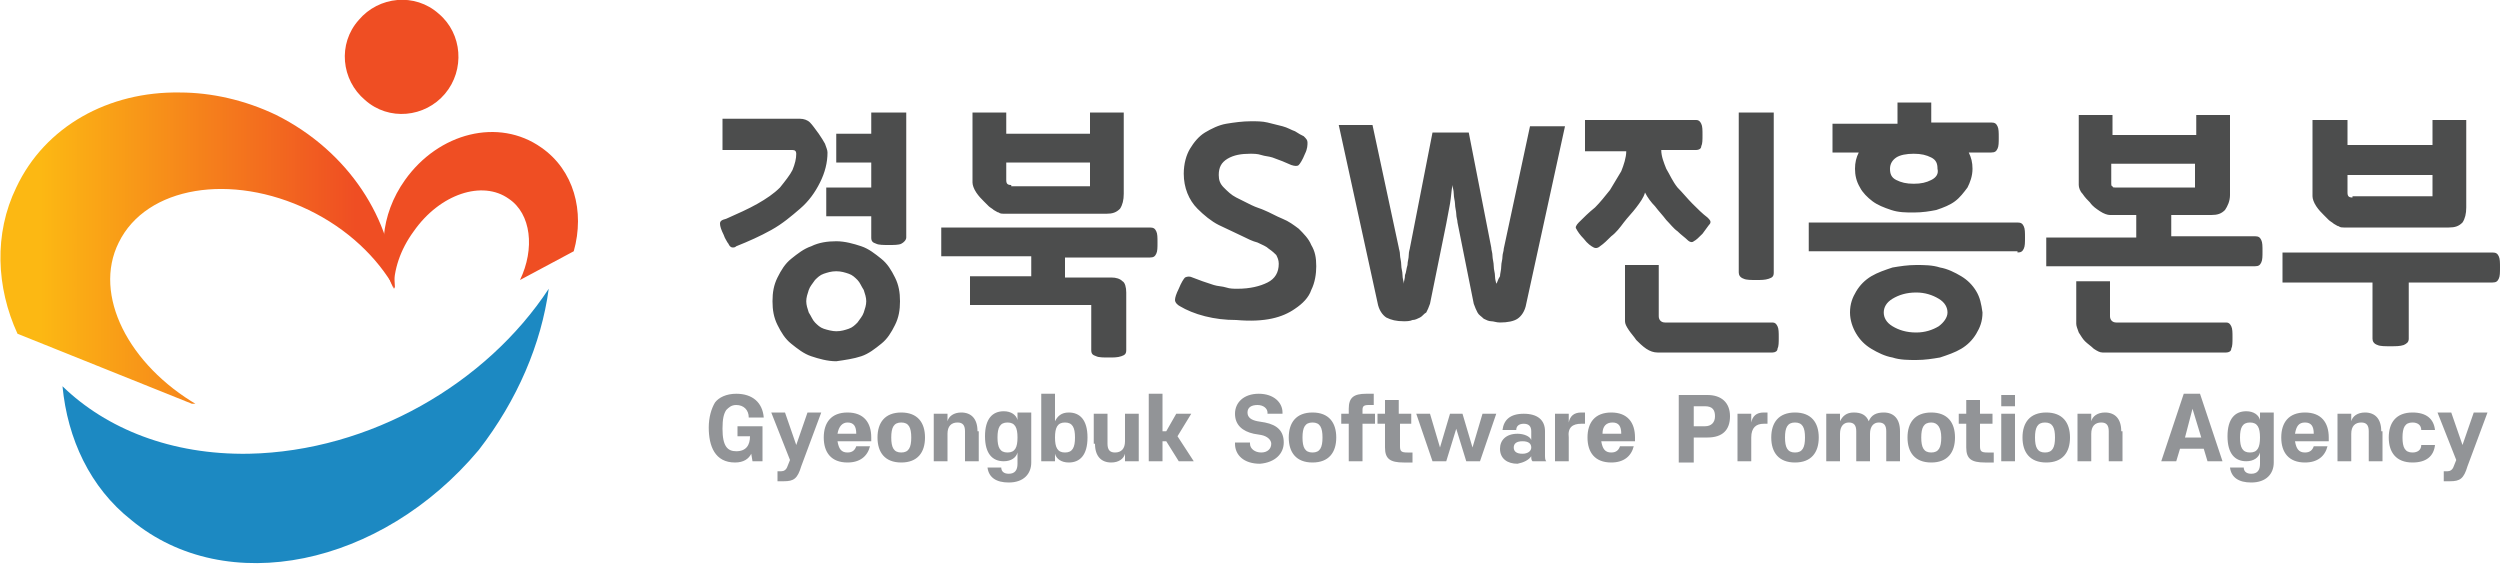<?xml version="1.0" encoding="utf-8"?>
<!-- Generator: Adobe Illustrator 25.2.3, SVG Export Plug-In . SVG Version: 6.00 Build 0)  -->
<svg version="1.1" id="Layer_1" xmlns="http://www.w3.org/2000/svg" xmlns:xlink="http://www.w3.org/1999/xlink" x="0px" y="0px"
	 viewBox="0 0 200 46" style="enable-background:new 0 0 200 46;" xml:space="preserve">
<style type="text/css">
	.st0{fill:#4C4D4D;}
	.st1{fill:#929497;}
	.st2{fill:#EF4E23;}
	.st3{fill:#1C89C2;}
	.st4{clip-path:url(#SVGID_1_);fill:url(#SVGID_2_);}
</style>
<g>
	<g>
		<path class="st0" d="M188.2,15.8c-0.3,0-0.4-0.1-0.4-0.4V14h6.8v1.7H188.2z M182.6,20.1v2.5h7.2v4.5c0,0.2,0.1,0.4,0.4,0.5
			c0.2,0.1,0.6,0.1,1,0.1c0.5,0,0.8,0,1.1-0.1c0.2-0.1,0.4-0.2,0.4-0.5v-4.5h6.7c0.3,0,0.4-0.1,0.5-0.3c0.1-0.2,0.1-0.5,0.1-0.9
			c0-0.4,0-0.7-0.1-0.9c-0.1-0.2-0.2-0.3-0.5-0.3H182.6z M194.6,9.6v2h-6.8v-2h-2.8v6.1c0,0.2,0.1,0.5,0.3,0.8
			c0.2,0.3,0.4,0.5,0.6,0.7c0.1,0.1,0.2,0.2,0.4,0.4c0.1,0.1,0.3,0.2,0.4,0.3c0.2,0.1,0.3,0.2,0.4,0.2c0.1,0.1,0.3,0.1,0.4,0.1h8.4
			c0.5,0,0.8-0.1,1.1-0.4c0.2-0.3,0.3-0.7,0.3-1.2v-7H194.6z M169.2,15c-0.1,0-0.2,0-0.2-0.1c-0.1,0-0.1-0.1-0.1-0.3v-1.5h6.7V15
			H169.2z M178.1,28.2c0.2,0,0.4-0.1,0.4-0.3c0.1-0.2,0.1-0.5,0.1-0.9c0-0.4,0-0.7-0.1-0.9c-0.1-0.2-0.2-0.3-0.4-0.3h-8.8
			c-0.3,0-0.5-0.2-0.5-0.5v-2.8h-2.7v3.4c0,0.2,0.1,0.4,0.2,0.7c0.2,0.3,0.3,0.5,0.5,0.7c0.2,0.2,0.5,0.4,0.7,0.6
			c0.3,0.2,0.5,0.3,0.7,0.3H178.1z M170.9,17.3V19h-7.2v2.3h16.7c0.3,0,0.4-0.1,0.5-0.3c0.1-0.2,0.1-0.5,0.1-0.9
			c0-0.4,0-0.7-0.1-0.9c-0.1-0.2-0.2-0.3-0.5-0.3h-6.7v-1.7h3.2c0.5,0,0.8-0.1,1.1-0.4c0.2-0.3,0.4-0.7,0.4-1.2V9.2h-2.7v1.6h-6.7
			V9.2h-2.7v5.6c0,0.2,0.1,0.5,0.3,0.7c0.2,0.3,0.4,0.5,0.6,0.7c0.2,0.3,0.5,0.5,0.8,0.7c0.3,0.2,0.6,0.3,0.8,0.3H170.9z
			 M154.5,14.4c-0.4,0.2-0.8,0.3-1.4,0.3s-1-0.1-1.4-0.3c-0.4-0.2-0.5-0.5-0.5-0.9c0-0.4,0.2-0.7,0.5-0.9c0.3-0.2,0.8-0.3,1.4-0.3
			c0.6,0,1,0.1,1.4,0.3c0.4,0.2,0.5,0.5,0.5,0.9C155.1,13.9,154.9,14.2,154.5,14.4 M155.1,26.1c-0.5,0.3-1.1,0.5-1.8,0.5
			c-0.8,0-1.4-0.2-1.9-0.5c-0.5-0.3-0.7-0.7-0.7-1.1c0-0.4,0.2-0.8,0.7-1.1c0.5-0.3,1.1-0.5,1.9-0.5c0.7,0,1.3,0.2,1.8,0.5
			c0.5,0.3,0.7,0.7,0.7,1.1C155.8,25.4,155.5,25.8,155.1,26.1 M161.4,20.2c0.3,0,0.4-0.1,0.5-0.3c0.1-0.2,0.1-0.5,0.1-0.9
			c0-0.4,0-0.7-0.1-0.9c-0.1-0.2-0.2-0.3-0.5-0.3h-16.7v2.3H161.4z M158.1,23.3c-0.3-0.5-0.7-0.9-1.2-1.2c-0.5-0.3-1.1-0.6-1.7-0.7
			c-0.6-0.2-1.3-0.2-1.9-0.2c-0.7,0-1.3,0.1-1.9,0.2c-0.6,0.2-1.2,0.4-1.7,0.7c-0.5,0.3-0.9,0.7-1.2,1.2c-0.3,0.5-0.5,1-0.5,1.7
			c0,0.6,0.2,1.2,0.5,1.7c0.3,0.5,0.7,0.9,1.2,1.2c0.5,0.3,1.1,0.6,1.7,0.7c0.6,0.2,1.3,0.2,1.9,0.2c0.7,0,1.3-0.1,1.9-0.2
			c0.6-0.2,1.2-0.4,1.7-0.7c0.5-0.3,0.9-0.7,1.2-1.2c0.3-0.5,0.5-1,0.5-1.7C158.5,24.3,158.4,23.8,158.1,23.3 M157.5,12.2h1.8
			c0.3,0,0.4-0.1,0.5-0.3c0.1-0.2,0.1-0.5,0.1-0.9c0-0.4,0-0.7-0.1-0.9c-0.1-0.2-0.2-0.3-0.5-0.3h-4.8V8.2h-2.7v1.7h-5.2v2.3h2.1
			c-0.2,0.4-0.3,0.8-0.3,1.3c0,0.5,0.1,1,0.4,1.5c0.2,0.4,0.6,0.8,1,1.1c0.4,0.3,0.9,0.5,1.5,0.7c0.6,0.2,1.2,0.2,1.8,0.2
			c0.7,0,1.3-0.1,1.8-0.2c0.6-0.2,1.1-0.4,1.5-0.7c0.4-0.3,0.7-0.7,1-1.1c0.2-0.4,0.4-0.9,0.4-1.5C157.8,13,157.7,12.6,157.5,12.2
			 M141.8,9h-2.7v12.8c0,0.2,0.1,0.4,0.4,0.5c0.2,0.1,0.6,0.1,1,0.1c0.4,0,0.7,0,1-0.1c0.3-0.1,0.4-0.2,0.4-0.5V9z M133.2,25.8
			c-0.3,0-0.5-0.2-0.5-0.5v-4.1H130v4.5c0,0.2,0.1,0.4,0.3,0.7c0.2,0.3,0.4,0.5,0.6,0.8c0.2,0.2,0.5,0.5,0.8,0.7
			c0.3,0.2,0.6,0.3,0.9,0.3h9.2c0.2,0,0.4-0.1,0.4-0.3c0.1-0.2,0.1-0.5,0.1-0.9c0-0.4,0-0.7-0.1-0.9c-0.1-0.2-0.2-0.3-0.4-0.3H133.2
			z M126.8,9.7v2.4h3.3c0,0.5-0.2,1.1-0.4,1.6c-0.3,0.5-0.6,1-0.9,1.5c-0.4,0.5-0.8,1-1.2,1.4c-0.5,0.4-0.9,0.8-1.3,1.2
			c-0.2,0.2-0.3,0.4-0.2,0.5c0.1,0.2,0.3,0.5,0.6,0.8c0.3,0.4,0.6,0.6,0.8,0.7c0.2,0.1,0.4,0,0.5-0.1c0.3-0.2,0.6-0.5,0.9-0.8
			c0.4-0.3,0.7-0.7,1-1.1c0.3-0.4,0.7-0.8,1-1.2c0.3-0.4,0.6-0.8,0.7-1.2c0.2,0.4,0.5,0.8,0.8,1.1c0.3,0.4,0.6,0.7,0.9,1.1
			c0.3,0.3,0.6,0.7,0.9,0.9c0.3,0.3,0.6,0.5,0.8,0.7c0.2,0.2,0.4,0.2,0.5,0.1c0.2-0.1,0.4-0.3,0.7-0.6c0.3-0.4,0.5-0.7,0.6-0.8
			c0.1-0.2,0-0.3-0.2-0.5c-0.4-0.3-0.8-0.7-1.2-1.1c-0.4-0.4-0.8-0.9-1.2-1.3c-0.4-0.5-0.6-1-0.9-1.5c-0.2-0.5-0.4-1-0.4-1.5h2.8
			c0.2,0,0.4-0.1,0.4-0.3c0.1-0.2,0.1-0.5,0.1-0.9c0-0.4,0-0.7-0.1-0.9c-0.1-0.2-0.2-0.3-0.4-0.3H126.8z M119.7,22.7
			c0-0.1-0.1-0.3-0.1-0.6c0-0.3-0.1-0.5-0.1-0.8c0-0.3-0.1-0.6-0.1-0.8c0-0.3-0.1-0.5-0.1-0.7l-1.8-9.2h-2.9l-1.8,9.2
			c0,0.1-0.1,0.3-0.1,0.6c0,0.3-0.1,0.5-0.1,0.8c-0.1,0.3-0.1,0.6-0.2,0.8c0,0.3-0.1,0.5-0.1,0.7h0c0-0.2-0.1-0.4-0.1-0.7
			c0-0.3-0.1-0.5-0.1-0.8c0-0.3-0.1-0.6-0.1-0.8c0-0.3-0.1-0.5-0.1-0.6l-2.1-9.8h-2.7l3.1,14.2c0.1,0.6,0.4,1,0.7,1.2
			c0.4,0.2,0.8,0.3,1.4,0.3c0.2,0,0.5,0,0.7-0.1c0.2,0,0.4-0.1,0.6-0.2c0.2-0.1,0.3-0.3,0.5-0.4c0.1-0.2,0.2-0.4,0.3-0.7l1.3-6.4
			c0.1-0.5,0.2-1.1,0.3-1.6c0.1-0.6,0.1-1,0.2-1.5c0,0.2,0.1,0.4,0.1,0.7c0,0.3,0.1,0.6,0.1,0.8c0,0.3,0.1,0.6,0.1,0.8
			c0,0.3,0.1,0.5,0.1,0.7l1.3,6.5c0.1,0.3,0.2,0.5,0.3,0.7c0.1,0.2,0.3,0.3,0.5,0.5c0.2,0.1,0.4,0.2,0.6,0.2c0.2,0,0.4,0.1,0.7,0.1
			c0.6,0,1.1-0.1,1.4-0.3c0.3-0.2,0.6-0.6,0.7-1.2l3.1-14.2h-2.8l-2.1,9.8c0,0.2-0.1,0.4-0.1,0.6c0,0.3-0.1,0.5-0.1,0.8
			c0,0.3-0.1,0.6-0.1,0.8C119.8,22.4,119.8,22.6,119.7,22.7L119.7,22.7z M103.6,24.7c0.6-0.4,1.1-0.9,1.3-1.5
			c0.3-0.6,0.4-1.3,0.4-1.9c0-0.7-0.1-1.2-0.4-1.7c-0.2-0.5-0.6-0.9-1-1.3c-0.4-0.3-0.8-0.6-1.3-0.8c-0.5-0.2-1-0.5-1.5-0.7
			c-0.2-0.1-0.6-0.2-1-0.4c-0.4-0.2-0.8-0.4-1.2-0.6c-0.4-0.2-0.7-0.5-1-0.8c-0.3-0.3-0.4-0.6-0.4-1c0-0.6,0.2-1,0.7-1.3
			c0.5-0.3,1.1-0.4,1.8-0.4c0.3,0,0.6,0,0.9,0.1c0.3,0.1,0.6,0.1,0.9,0.2c0.3,0.1,0.5,0.2,0.8,0.3c0.2,0.1,0.5,0.2,0.7,0.3
			c0.3,0.1,0.5,0.1,0.6,0c0.1-0.1,0.3-0.4,0.5-0.9c0.2-0.4,0.2-0.7,0.2-0.9c0-0.2-0.1-0.3-0.3-0.5c-0.2-0.1-0.4-0.2-0.7-0.4
			c-0.3-0.1-0.6-0.3-1-0.4c-0.4-0.1-0.8-0.2-1.2-0.3c-0.4-0.1-0.9-0.1-1.3-0.1c-0.7,0-1.4,0.1-2,0.2c-0.6,0.1-1.2,0.4-1.7,0.7
			c-0.5,0.3-0.9,0.8-1.2,1.3c-0.3,0.5-0.5,1.2-0.5,2c0,1.1,0.4,2.1,1.1,2.8c0.5,0.5,1.1,1,1.7,1.3c0.6,0.3,1.3,0.6,1.9,0.9
			c0.4,0.2,0.8,0.4,1.2,0.5c0.4,0.2,0.7,0.3,0.9,0.5c0.3,0.2,0.5,0.4,0.6,0.5c0.1,0.2,0.2,0.4,0.2,0.7c0,0.7-0.3,1.2-0.9,1.5
			c-0.6,0.3-1.4,0.5-2.4,0.5c-0.3,0-0.6,0-0.9-0.1c-0.3-0.1-0.7-0.1-1-0.2c-0.3-0.1-0.6-0.2-0.9-0.3c-0.3-0.1-0.5-0.2-0.8-0.3
			c-0.2-0.1-0.4-0.1-0.6,0c-0.1,0.1-0.3,0.4-0.5,0.9c-0.2,0.4-0.3,0.7-0.3,0.9c0,0.2,0.2,0.4,0.4,0.5c0.5,0.3,1.2,0.6,2,0.8
			c0.8,0.2,1.6,0.3,2.5,0.3C101.2,25.8,102.6,25.4,103.6,24.7 M80.9,14.8c-0.3,0-0.4-0.1-0.4-0.4V13h6.7v1.9H80.9z M87.3,28
			c0,0.3,0.1,0.4,0.4,0.5c0.2,0.1,0.6,0.1,1,0.1c0.4,0,0.7,0,1-0.1c0.3-0.1,0.4-0.2,0.4-0.5v-4.6c0-0.4-0.1-0.8-0.3-0.9
			c-0.2-0.2-0.5-0.3-0.9-0.3h-3.7v-1.6H92c0.3,0,0.4-0.1,0.5-0.3c0.1-0.2,0.1-0.5,0.1-0.9c0-0.4,0-0.7-0.1-0.9
			c-0.1-0.2-0.2-0.3-0.5-0.3H75.3v2.3h7.2v1.6h-4.9v2.3h9.7V28z M87.2,9v1.7h-6.7V9h-2.7v5.6c0,0.2,0.1,0.5,0.3,0.8
			c0.2,0.3,0.4,0.5,0.6,0.7c0.1,0.1,0.2,0.2,0.4,0.4c0.1,0.1,0.3,0.2,0.4,0.3c0.2,0.1,0.3,0.2,0.4,0.2c0.1,0.1,0.3,0.1,0.4,0.1h8.2
			c0.5,0,0.8-0.1,1.1-0.4c0.2-0.3,0.3-0.7,0.3-1.2V9H87.2z M65.9,26.3c-0.3-0.1-0.5-0.3-0.7-0.5c-0.2-0.2-0.3-0.5-0.5-0.8
			c-0.1-0.3-0.2-0.6-0.2-0.9c0-0.3,0.1-0.6,0.2-0.9c0.1-0.3,0.3-0.5,0.5-0.8c0.2-0.2,0.4-0.4,0.7-0.5c0.3-0.1,0.6-0.2,1-0.2
			c0.4,0,0.7,0.1,1,0.2c0.3,0.1,0.5,0.3,0.7,0.5c0.2,0.2,0.3,0.5,0.5,0.8c0.1,0.3,0.2,0.6,0.2,0.9c0,0.3-0.1,0.6-0.2,0.9
			c-0.1,0.3-0.3,0.5-0.5,0.8c-0.2,0.2-0.4,0.4-0.7,0.5c-0.3,0.1-0.6,0.2-1,0.2C66.6,26.5,66.2,26.4,65.9,26.3 M72.4,9h-2.7v1.7h-2.8
			v2.3h2.8v2h-3.6v2.3h3.6V19c0,0.3,0.1,0.4,0.4,0.5c0.2,0.1,0.6,0.1,1,0.1c0.4,0,0.8,0,1-0.1c0.2-0.1,0.4-0.3,0.4-0.5V9z
			 M57.6,17.9c0,0.2,0.1,0.5,0.3,0.9c0.1,0.3,0.2,0.4,0.3,0.6c0.1,0.1,0.1,0.2,0.2,0.3c0.1,0.1,0.2,0.1,0.2,0.1c0.1,0,0.2,0,0.3-0.1
			c1-0.4,1.9-0.8,2.8-1.3c0.9-0.5,1.6-1.1,2.3-1.7c0.7-0.6,1.2-1.3,1.6-2.1c0.4-0.8,0.6-1.6,0.6-2.4c0-0.2-0.1-0.4-0.2-0.7
			c-0.1-0.2-0.3-0.5-0.5-0.8c-0.3-0.4-0.5-0.7-0.7-0.9c-0.2-0.2-0.5-0.3-0.8-0.3h-6.2V12h5.6c0.2,0,0.3,0.1,0.3,0.3
			c0,0.4-0.1,0.8-0.3,1.3c-0.2,0.4-0.6,0.9-1,1.4c-0.5,0.5-1.1,0.9-1.8,1.3c-0.7,0.4-1.6,0.8-2.5,1.2C57.7,17.6,57.6,17.7,57.6,17.9
			 M68.9,28.5c0.6-0.2,1.1-0.6,1.6-1c0.5-0.4,0.8-0.9,1.1-1.5c0.3-0.6,0.4-1.2,0.4-1.9c0-0.7-0.1-1.3-0.4-1.9
			c-0.3-0.6-0.6-1.1-1.1-1.5c-0.5-0.4-1-0.8-1.6-1c-0.6-0.2-1.3-0.4-2-0.4c-0.7,0-1.4,0.1-2,0.4c-0.6,0.2-1.1,0.6-1.6,1
			c-0.5,0.4-0.8,0.9-1.1,1.5c-0.3,0.6-0.4,1.2-0.4,1.9c0,0.7,0.1,1.3,0.4,1.9c0.3,0.6,0.6,1.1,1.1,1.5c0.5,0.4,1,0.8,1.6,1
			c0.6,0.2,1.3,0.4,2,0.4C67.6,28.8,68.3,28.7,68.9,28.5"/>
		<path class="st1" d="M196.3,37.3c-0.1,0.3-0.3,0.4-0.5,0.4h-0.3v0.8c0.1,0,0.3,0,0.5,0c0.8,0,1.1-0.2,1.4-1.2l1.6-4.3h-1.1
			l-0.9,2.6l-0.9-2.6H195l1.5,3.8L196.3,37.3z M191.1,35c0,1.2,0.6,2,1.9,2c1.1,0,1.7-0.5,1.8-1.4h-1.1c0,0.4-0.3,0.6-0.7,0.6
			c-0.6,0-0.8-0.4-0.8-1.2c0-0.8,0.2-1.2,0.8-1.2c0.4,0,0.7,0.2,0.7,0.6h1.1c-0.1-0.9-0.7-1.4-1.8-1.4C191.7,33,191.1,33.8,191.1,35
			 M190.5,34.5c0-1-0.5-1.5-1.3-1.5c-0.6,0-1,0.3-1.1,0.7v-0.6h-1.1v3.8h1.1v-2.2c0-0.6,0.3-0.9,0.8-0.9c0.4,0,0.6,0.2,0.6,0.7v2.4
			h1.1V34.5z M184.4,33.8c0.5,0,0.7,0.3,0.7,0.9h-1.5C183.7,34.1,183.9,33.8,184.4,33.8 M186.3,35.3c0-0.1,0-0.2,0-0.3
			c0-1.2-0.6-2-1.9-2c-1.3,0-1.9,0.8-1.9,2c0,1.2,0.6,2,1.9,2c1,0,1.6-0.5,1.8-1.3h-1.1c-0.1,0.3-0.3,0.5-0.7,0.5
			c-0.5,0-0.7-0.3-0.8-0.9H186.3z M180.8,35c0,0.8-0.2,1.2-0.8,1.2c-0.6,0-0.8-0.4-0.8-1.2c0-0.8,0.2-1.2,0.8-1.2
			C180.6,33.8,180.8,34.2,180.8,35 M180.8,37.1c0,0.5-0.2,0.8-0.7,0.8c-0.4,0-0.6-0.2-0.6-0.5h-1.1c0.1,0.8,0.7,1.2,1.7,1.2
			c1.2,0,1.8-0.7,1.8-1.6v-4h-1.1v0.6c-0.1-0.4-0.5-0.7-1.1-0.7c-0.9,0-1.5,0.6-1.5,2c0,1.4,0.6,2,1.5,2c0.6,0,1-0.3,1.1-0.7V37.1z
			 M175.4,32.7l0.7,2.3h-1.3L175.4,32.7z M177.8,36.9l-1.8-5.4h-1.3l-1.8,5.4h1.2l0.3-1h1.9l0.3,1H177.8z M169.7,34.5
			c0-1-0.5-1.5-1.3-1.5c-0.6,0-1,0.3-1.1,0.7v-0.6h-1.1v3.8h1.1v-2.2c0-0.6,0.3-0.9,0.8-0.9c0.4,0,0.6,0.2,0.6,0.7v2.4h1.1V34.5z
			 M164.4,35c0,0.8-0.2,1.2-0.8,1.2c-0.6,0-0.8-0.4-0.8-1.2c0-0.8,0.2-1.2,0.8-1.2C164.2,33.8,164.4,34.2,164.4,35 M165.6,35
			c0-1.2-0.6-2-1.9-2c-1.3,0-1.9,0.8-1.9,2c0,1.2,0.6,2,1.9,2C165,37,165.6,36.2,165.6,35 M160.1,36.9h1.1v-3.8h-1.1V36.9z
			 M160.1,32.5h1.1v-0.9h-1.1V32.5z M158.4,33.9h1v-0.8h-1V32h-1.1v1.1h-0.6v0.8h0.6v1.9c0,0.9,0.4,1.2,1.5,1.2c0.2,0,0.5,0,0.7,0
			v-0.8H159c-0.5,0-0.6-0.1-0.6-0.5V33.9z M155.3,35c0,0.8-0.2,1.2-0.8,1.2c-0.6,0-0.8-0.4-0.8-1.2c0-0.8,0.2-1.2,0.8-1.2
			C155,33.8,155.3,34.2,155.3,35 M156.4,35c0-1.2-0.6-2-1.9-2c-1.3,0-1.9,0.8-1.9,2c0,1.2,0.6,2,1.9,2C155.8,37,156.4,36.2,156.4,35
			 M150.9,36.9h1.1v-2.4c0-1-0.5-1.5-1.3-1.5c-0.6,0-1,0.2-1.2,0.7c-0.2-0.5-0.6-0.7-1.2-0.7c-0.6,0-0.9,0.3-1.1,0.7v-0.6h-1.1v3.8
			h1.1v-2.2c0-0.6,0.3-0.9,0.7-0.9c0.4,0,0.6,0.2,0.6,0.7v2.4h1.1v-2.2c0-0.6,0.3-0.9,0.7-0.9c0.4,0,0.6,0.2,0.6,0.7V36.9z
			 M144.4,35c0,0.8-0.2,1.2-0.8,1.2c-0.6,0-0.8-0.4-0.8-1.2c0-0.8,0.2-1.2,0.8-1.2C144.2,33.8,144.4,34.2,144.4,35 M145.5,35
			c0-1.2-0.6-2-1.9-2c-1.3,0-1.9,0.8-1.9,2c0,1.2,0.6,2,1.9,2C144.9,37,145.5,36.2,145.5,35 M141.1,33.9c0.1,0,0.3,0,0.3,0l0-0.9
			c-0.1,0-0.2,0-0.3,0c-0.6,0-0.9,0.3-1,0.8v-0.7H139v3.8h1.1V35C140.1,34.2,140.5,33.9,141.1,33.9 M135.5,34.1v-1.6h0.9
			c0.6,0,0.8,0.3,0.8,0.8c0,0.5-0.3,0.8-0.8,0.8H135.5z M136.6,35c1.2,0,1.8-0.6,1.8-1.7c0-1.1-0.7-1.7-1.8-1.7h-2.3v5.4h1.2V35
			H136.6z M129,33.8c0.5,0,0.7,0.3,0.7,0.9h-1.5C128.2,34.1,128.5,33.8,129,33.8 M130.8,35.3c0-0.1,0-0.2,0-0.3c0-1.2-0.6-2-1.9-2
			c-1.3,0-1.9,0.8-1.9,2c0,1.2,0.6,2,1.9,2c1,0,1.6-0.5,1.8-1.3h-1.1c-0.1,0.3-0.3,0.5-0.7,0.5c-0.5,0-0.7-0.3-0.8-0.9H130.8z
			 M126.5,33.9c0.1,0,0.3,0,0.3,0l0-0.9c-0.1,0-0.2,0-0.3,0c-0.6,0-0.9,0.3-1,0.8v-0.7h-1.1v3.8h1.1V35
			C125.4,34.2,125.8,33.9,126.5,33.9 M121.8,36.3c-0.5,0-0.7-0.2-0.7-0.5c0-0.3,0.2-0.5,0.7-0.5s0.7,0.2,0.7,0.5
			C122.5,36.1,122.2,36.3,121.8,36.3 M122.5,36.5c0,0.2,0,0.3,0.1,0.4h1.1c-0.1-0.1-0.1-0.3-0.1-0.5v-1.9c0-0.9-0.6-1.4-1.7-1.4
			c-1.1,0-1.6,0.5-1.7,1.3h1.1c0-0.3,0.2-0.5,0.6-0.5c0.4,0,0.6,0.2,0.6,0.6v0.7c-0.1-0.3-0.6-0.5-1.1-0.5c-0.9,0-1.4,0.5-1.4,1.2
			c0,0.8,0.6,1.2,1.4,1.2C121.9,37,122.3,36.8,122.5,36.5 M118.4,36.9l1.3-3.8h-1.1l-0.8,2.7l-0.8-2.7H116l-0.8,2.7l-0.8-2.7h-1.1
			l1.3,3.8h1.1l0.8-2.6l0.8,2.6H118.4z M111.9,33.9h1v-0.8h-1V32h-1.1v1.1h-0.6v0.8h0.6v1.9c0,0.9,0.4,1.2,1.5,1.2
			c0.2,0,0.5,0,0.7,0v-0.8h-0.4c-0.5,0-0.6-0.1-0.6-0.5V33.9z M109.9,32.3v-0.8c-0.2,0-0.4,0-0.6,0c-1,0-1.4,0.3-1.4,1.2v0.4h-0.6
			v0.8h0.6v3h1.1v-3h1v-0.8h-1v-0.3c0-0.3,0.1-0.4,0.5-0.4H109.9z M105.8,35c0,0.8-0.2,1.2-0.8,1.2c-0.6,0-0.8-0.4-0.8-1.2
			c0-0.8,0.2-1.2,0.8-1.2C105.6,33.8,105.8,34.2,105.8,35 M106.9,35c0-1.2-0.6-2-1.9-2c-1.3,0-1.9,0.8-1.9,2c0,1.2,0.6,2,1.9,2
			C106.3,37,106.9,36.2,106.9,35 M102.7,35.4c0-0.9-0.5-1.4-1.5-1.6l-0.6-0.1c-0.5-0.1-0.8-0.3-0.8-0.7c0-0.4,0.3-0.6,0.8-0.6
			c0.5,0,0.8,0.3,0.8,0.6v0.1h1.2V33c0-0.8-0.7-1.5-1.9-1.5c-1.2,0-1.9,0.7-1.9,1.6c0,0.9,0.6,1.4,1.5,1.6l0.6,0.1
			c0.5,0.1,0.8,0.4,0.8,0.7c0,0.4-0.3,0.7-0.8,0.7c-0.5,0-0.9-0.3-0.9-0.7v-0.1h-1.2v0.1c0,0.9,0.7,1.6,2,1.6
			C102,37,102.7,36.3,102.7,35.4 M91.9,36.9H93v-1.6h0.3l1,1.6h1.2l-1.3-2l1.1-1.8h-1.2l-0.8,1.4H93v-3h-1.1V36.9z M87.6,35.5
			c0,1,0.5,1.5,1.3,1.5c0.6,0,1-0.3,1.1-0.7v0.6h1.1v-3.8H90v2.2c0,0.6-0.3,0.9-0.8,0.9c-0.4,0-0.6-0.2-0.6-0.7v-2.4h-1.1V35.5z
			 M84.4,31.5h-1.1v5.4h1.1v-0.6c0.1,0.4,0.5,0.7,1.1,0.7c0.9,0,1.5-0.6,1.5-2c0-1.4-0.6-2-1.5-2c-0.6,0-0.9,0.3-1.1,0.7V31.5z
			 M84.4,35c0-0.8,0.2-1.2,0.8-1.2c0.6,0,0.8,0.4,0.8,1.2c0,0.8-0.2,1.2-0.8,1.2C84.6,36.2,84.4,35.8,84.4,35 M81.4,35
			c0,0.8-0.2,1.2-0.8,1.2c-0.6,0-0.8-0.4-0.8-1.2c0-0.8,0.2-1.2,0.8-1.2C81.2,33.8,81.4,34.2,81.4,35 M81.4,37.1
			c0,0.5-0.2,0.8-0.7,0.8c-0.4,0-0.6-0.2-0.6-0.5H79c0.1,0.8,0.7,1.2,1.7,1.2c1.2,0,1.8-0.7,1.8-1.6v-4h-1.1v0.6
			c-0.1-0.4-0.5-0.7-1.1-0.7c-0.9,0-1.5,0.6-1.5,2c0,1.4,0.6,2,1.5,2c0.6,0,1-0.3,1.1-0.7V37.1z M78.2,34.5c0-1-0.5-1.5-1.3-1.5
			c-0.6,0-1,0.3-1.1,0.7v-0.6h-1.1v3.8h1.1v-2.2c0-0.6,0.3-0.9,0.8-0.9c0.4,0,0.6,0.2,0.6,0.7v2.4h1.1V34.5z M72.9,35
			c0,0.8-0.2,1.2-0.8,1.2c-0.6,0-0.8-0.4-0.8-1.2c0-0.8,0.2-1.2,0.8-1.2C72.7,33.8,72.9,34.2,72.9,35 M74,35c0-1.2-0.6-2-1.9-2
			c-1.3,0-1.9,0.8-1.9,2c0,1.2,0.6,2,1.9,2C73.4,37,74,36.2,74,35 M67.8,33.8c0.5,0,0.7,0.3,0.7,0.9h-1.5
			C67.1,34.1,67.4,33.8,67.8,33.8 M69.7,35.3c0-0.1,0-0.2,0-0.3c0-1.2-0.6-2-1.9-2c-1.3,0-1.9,0.8-1.9,2c0,1.2,0.6,2,1.9,2
			c1,0,1.6-0.5,1.8-1.3h-1.1c-0.1,0.3-0.3,0.5-0.7,0.5c-0.5,0-0.7-0.3-0.8-0.9H69.7z M63,37.3c-0.1,0.3-0.3,0.4-0.5,0.4h-0.3v0.8
			c0.1,0,0.3,0,0.5,0c0.8,0,1.1-0.2,1.4-1.2l1.6-4.3h-1.1l-0.9,2.6l-0.9-2.6h-1.1l1.5,3.8L63,37.3z M56.7,34.2
			c0,1.5,0.5,2.8,2.1,2.8c0.7,0,1.1-0.3,1.3-0.7l0.1,0.6h0.8v-2.8H59v0.8h1c0,0.7-0.3,1.2-1.1,1.2c-0.7,0-1.1-0.4-1.1-1.8
			c0-0.8,0.1-1.2,0.3-1.5c0.2-0.2,0.4-0.4,0.8-0.4c0.6,0,1,0.4,1,1h1.2c-0.1-1.2-0.9-1.9-2.2-1.9c-0.8,0-1.4,0.3-1.7,0.7
			C56.9,32.7,56.7,33.4,56.7,34.2"/>
	</g>
	<g>
		<path class="st2" d="M35.6,7.5c-1.6,1.9-4.5,2.2-6.4,0.5c-1.9-1.6-2.2-4.5-0.5-6.4c1.6-1.9,4.5-2.2,6.4-0.5
			C37,2.7,37.2,5.6,35.6,7.5"/>
		<path class="st3" d="M43.9,23.1c-5,7.6-14.3,13-24,13.2c-6.2,0.1-11.4-2-14.9-5.4c0.4,4.2,2.2,8.1,5.5,10.7
			c7.6,6.3,20,3.7,27.8-5.6C41.4,32,43.3,27.5,43.9,23.1"/>
		<path class="st2" d="M40.7,15.9c1.8,1.2,2.1,4,0.9,6.5l4.3-2.3c0.9-3.2,0-6.5-2.6-8.3c-3.4-2.4-8.2-1.2-10.9,2.6
			c-2,2.8-2.2,6.2-0.9,8.7c0-1.5,0.5-3.1,1.6-4.6C35.2,15.5,38.6,14.4,40.7,15.9"/>
		<g>
			<defs>
				<path id="SVGID_4_" d="M1.3,15c-1.8,3.7-1.6,8,0.1,11.7l14.2,5.7l0.2,0c-5.5-3.2-8.4-8.8-6.3-13c2.2-4.5,9-5.6,15.2-2.6
					c3.1,1.5,5.5,3.8,6.9,6.3c-0.2-5.5-3.7-11-9.5-13.9c-2.5-1.2-5.2-1.8-7.7-1.8C8.7,7.3,3.6,10.1,1.3,15"/>
			</defs>
			<clipPath id="SVGID_1_">
				<use xlink:href="#SVGID_4_"  style="overflow:visible;"/>
			</clipPath>
			
				<linearGradient id="SVGID_2_" gradientUnits="userSpaceOnUse" x1="-316.697" y1="616.717" x2="-316.144" y2="616.717" gradientTransform="matrix(57.051 0 0 -57.051 18067.965 35204.215)">
				<stop  offset="0" style="stop-color:#FCB813"/>
				<stop  offset="0.1" style="stop-color:#FCB813"/>
				<stop  offset="0.9" style="stop-color:#EF4E23"/>
				<stop  offset="1" style="stop-color:#EF4E23"/>
			</linearGradient>
			<rect x="-0.5" y="7.3" class="st4" width="32.1" height="25"/>
		</g>
	</g>
</g>
</svg>
